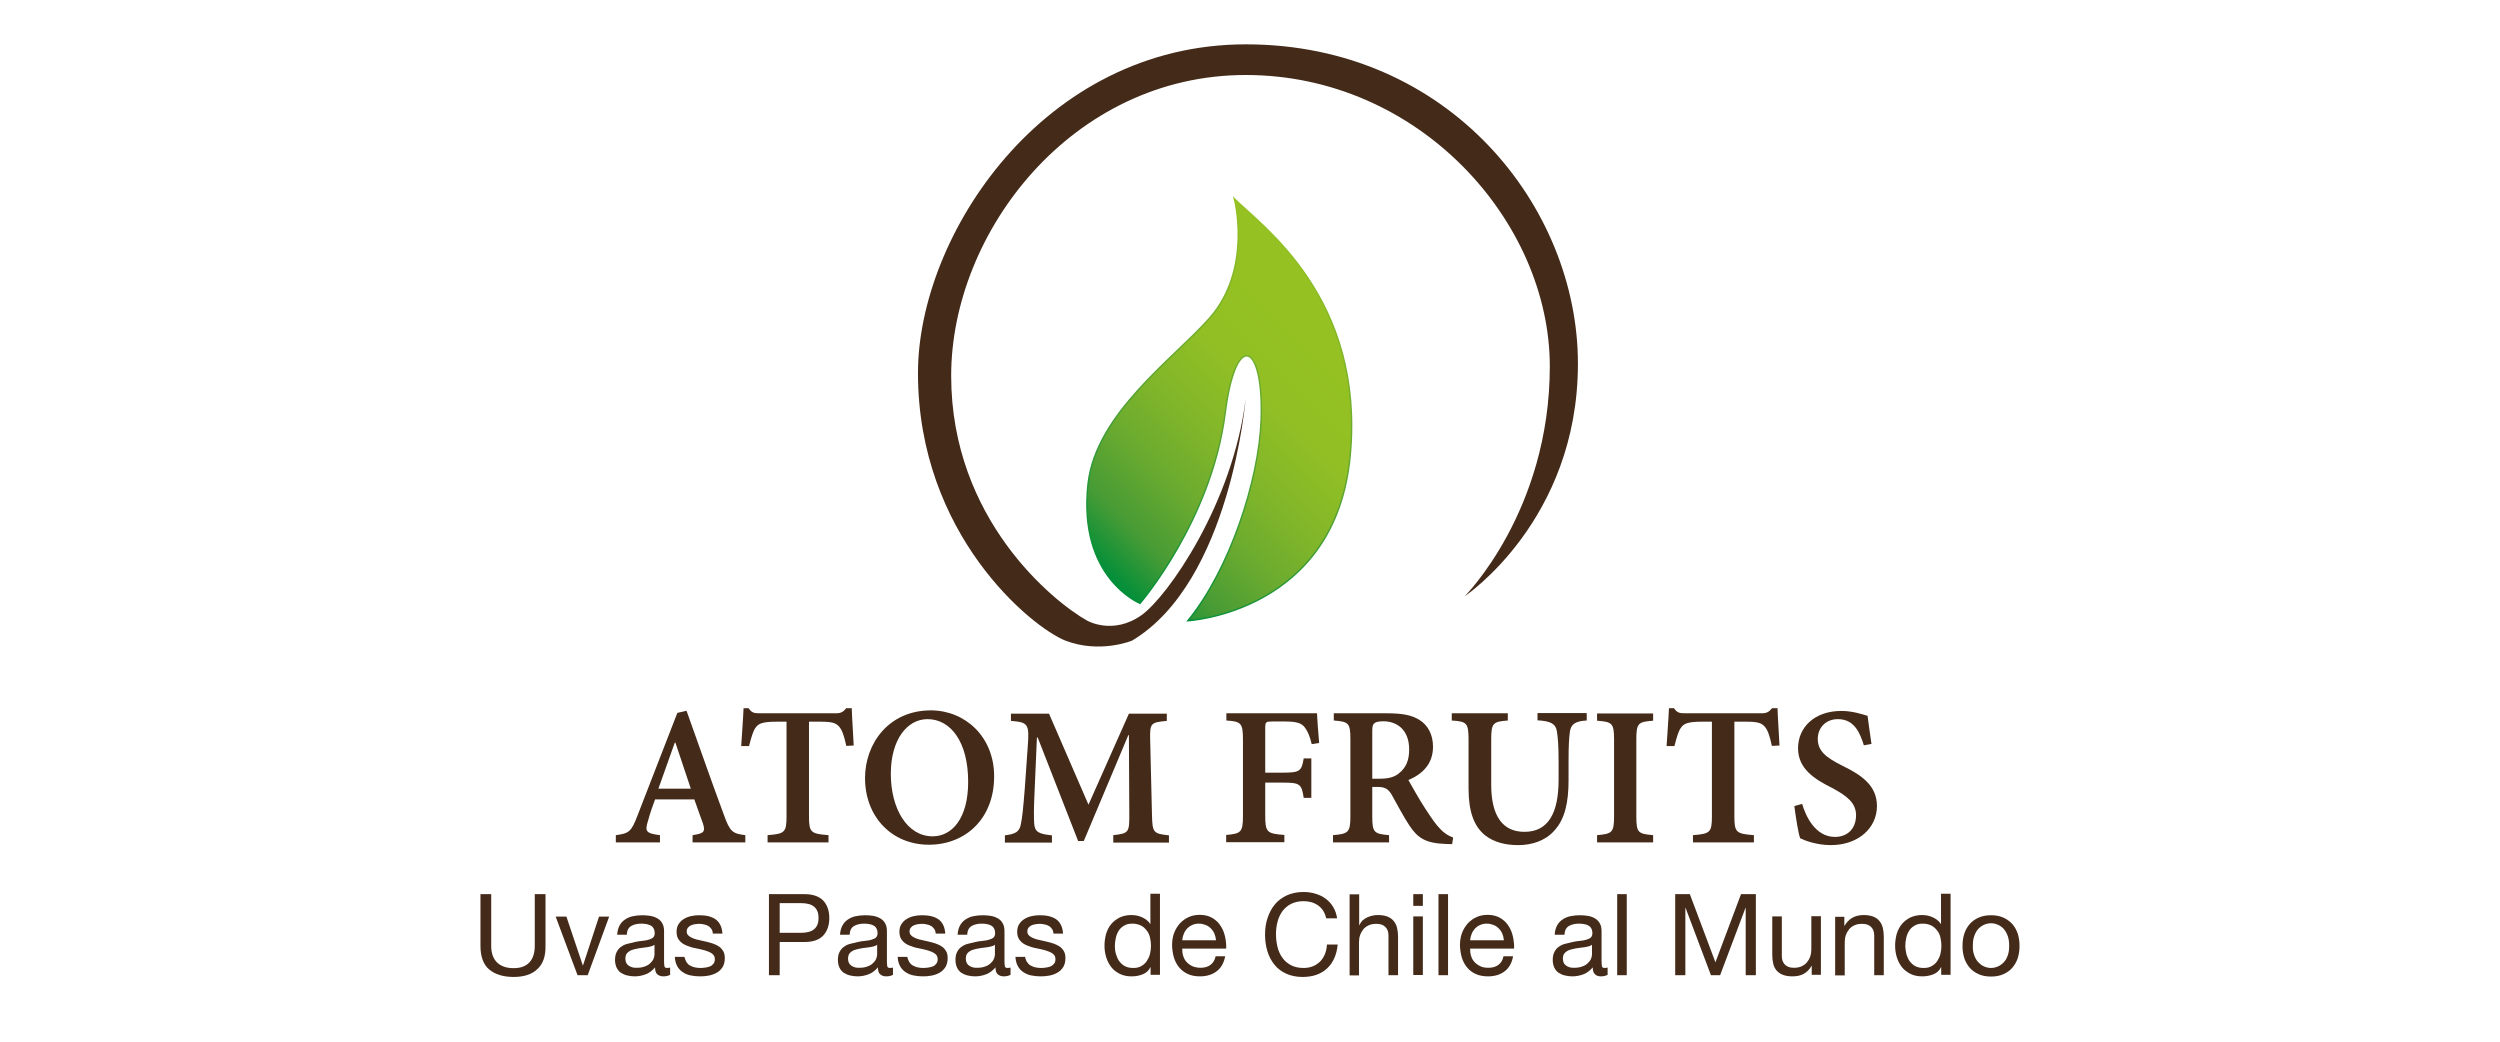 <?xml version="1.0" encoding="UTF-8"?>
<!-- Generator: Adobe Illustrator 25.2.3, SVG Export Plug-In . SVG Version: 6.00 Build 0)  -->
<svg xmlns="http://www.w3.org/2000/svg" xmlns:xlink="http://www.w3.org/1999/xlink" version="1.1" id="Capa_1" x="0px" y="0px" viewBox="0 0 1280 533.3" style="enable-background:new 0 0 1280 533.3;" xml:space="preserve">
<style type="text/css">
	.st0{fill:url(#SVGID_1_);stroke:url(#SVGID_2_);stroke-width:0.75;stroke-miterlimit:10;}
	.st1{fill:#442A19;}
</style>
<g>
	<g>
		<linearGradient id="SVGID_1_" gradientUnits="userSpaceOnUse" x1="558.588" y1="287.015" x2="688.557" y2="157.046">
			<stop offset="0" style="stop-color:#008E39"></stop>
			<stop offset="0.139" style="stop-color:#469B35"></stop>
			<stop offset="0.315" style="stop-color:#6BAB2F"></stop>
			<stop offset="0.494" style="stop-color:#83B729"></stop>
			<stop offset="0.674" style="stop-color:#91BF24"></stop>
			<stop offset="0.86" style="stop-color:#95C122"></stop>
		</linearGradient>
		<linearGradient id="SVGID_2_" gradientUnits="userSpaceOnUse" x1="584.651" y1="310.008" x2="687.03" y2="132.682">
			<stop offset="0" style="stop-color:#008E39"></stop>
			<stop offset="0.477" style="stop-color:#59A332"></stop>
			<stop offset="1" style="stop-color:#95C122"></stop>
			<stop offset="1" style="stop-color:#000000"></stop>
		</linearGradient>
		<path class="st0" d="M583.7,308.9c0,0,36.6-42.4,43.6-97.4c5.4-42.9,19.8-36.1,18.4,3.4c-1.1,31.3-16.3,77-37.5,102.9    c0,0,75.6-4.1,83.1-84.5c7.5-80.4-44.7-117.2-59.3-131.5c0,0,9.5,36.1-12.9,61.3c-18.3,20.6-57.9,48.6-62,84.5    C551.7,295.9,583.7,308.9,583.7,308.9z"></path>
		<path class="st1" d="M749.9,305.3c0,0,43.6-43.5,43.6-117.7S726.6,38.4,637.8,38.4S487,118.8,487,192.4s52.6,115.8,69.5,125.3    c0,0,13.1,7.7,27.9-2.7c13.4-9.5,46.9-57.2,53.4-111c0,0-7.7,93.9-58.2,124c0,0-16.4,6.8-34.1,0C528.3,321.2,470,273.8,470,191    c0-70.2,63.9-168.3,167.9-168.3s170,83.1,170,163.5S749.9,305.3,749.9,305.3z"></path>
	</g>
	<g>
		<path class="st1" d="M354.6,431.3v-3.7c6-0.9,6.6-1.8,5.3-6c-1.2-3.2-2.8-7.8-4.4-12.3h-20.1c-1.2,3.2-2.5,6.8-3.6,10.9    c-1.7,5.4-1.2,6.5,6.1,7.4v3.7h-22.6v-3.7c6.6-0.9,7.9-1.5,11.2-10.3l20.3-52.3l4.7-1.1c6.2,17.2,12.7,36.1,19.1,53.2    c3.1,8.7,4.4,9.7,11,10.5v3.7H354.6z M345.8,380.2h-0.3l-8.4,23.6h16.6L345.8,380.2z"></path>
		<path class="st1" d="M433.3,381.9c-1.1-5.2-2.1-8-3.6-9.8c-1.8-2-3.6-2.6-9.9-2.6h-5.6v48.4c0,8.3,0.9,9,10,9.7v3.7h-31.2v-3.7    c8.8-0.7,9.7-1.4,9.7-9.7v-48.4h-4.9c-7.5,0-9.4,1-10.8,2.9c-1.4,1.7-2.3,5-3.5,9.6h-4c0.4-6.9,1-14,1.2-19.4h2.6    c1.5,2.3,2.8,2.6,5.5,2.6h39.2c2.6,0,3.7-0.7,5.3-2.6h2.8c0.1,4.4,0.7,12.8,1,19.1L433.3,381.9z"></path>
		<path class="st1" d="M509,397.5c0,22-15,35-33.4,35c-19,0-32.7-14.3-32.7-34.1c0-17.7,12.1-34.7,33.8-34.7    C494.2,363.8,509,377.2,509,397.5z M456.1,396.2c0,17.9,8.4,32,21.4,32c9.9,0,18.2-9.1,18.2-27.9c0-20.5-9-32.1-20.8-32.1    C464.5,368.2,456.1,378.6,456.1,396.2z"></path>
		<path class="st1" d="M570,431.3v-3.7c7.9-0.9,8.3-1.3,8.2-11l-0.2-40.2h-0.3l-22.8,54.2h-2.9l-20.7-53h-0.4l-1.2,27.8    c-0.4,8.5-0.4,12.9-0.2,16.2c0.3,4.5,2.5,5.4,9.1,6.1v3.7h-24.1v-3.7c5.6-0.7,7.5-1.9,8.2-5.8c0.7-3.3,1.2-8.2,2-18.3l1.5-21.3    c0.9-11.7,0.2-12.5-8.6-13.2v-3.7h19.5l20.2,46.6l20.7-46.6h19.4v3.7c-8.4,0.8-8.7,1.1-8.5,10.1l0.9,37.5c0.2,9.7,0.6,10.1,8.7,11    v3.7H570z"></path>
		<path class="st1" d="M671.6,381c-1-4.1-2-6.5-3.5-8.5c-1.7-2.3-4.2-3.1-10.4-3.1h-6.2c-3.4,0-3.7,0.2-3.7,3.5v22.7h9    c8.8,0,9.6-0.8,10.7-7.3h3.9v20.2h-3.9c-1.1-7.1-1.9-7.8-10.7-7.8h-9v16.8c0,8.7,0.9,9.3,9.8,10v3.7h-29.8v-3.7    c7.6-0.7,8.6-1.3,8.6-10v-38.7c0-8.7-1-9.4-8.5-9.9v-3.7h46.4c0.1,2.4,0.6,9.6,1.1,15.2L671.6,381z"></path>
		<path class="st1" d="M743.5,432.2c-1,0-2.2-0.1-3.4-0.1c-10.4-0.4-14.3-3.1-18.6-9.6c-2.9-4.4-6.1-10.5-8.9-15.5    c-1.7-2.9-3.3-4.1-7.4-4.1h-2.6v15c0,8.4,0.9,9,8.6,9.7v3.7h-28.7v-3.7c7.8-0.7,8.9-1.3,8.9-9.7v-39.5c0-8.3-1-8.9-8.5-9.5v-3.7    h27c8,0,13,0.9,17,3.5c4.1,2.6,6.8,7.3,6.8,13.6c0,8.9-5.4,14-12.6,17.1c1.7,3,5.5,9.8,8.5,14.4c3.6,5.5,5.5,8.3,7.7,10.5    c2.4,2.6,4.5,3.7,6.7,4.5L743.5,432.2z M706.4,398.7c4.4,0,7.6-0.8,9.9-2.8c3.7-2.9,5.2-6.9,5.2-12.1c0-10.6-6.7-14.5-13.2-14.5    c-2.6,0-4.1,0.4-4.7,1.1c-0.8,0.6-1,1.8-1,4.1v24.2H706.4z"></path>
		<path class="st1" d="M812.4,368.9c-5.7,0.3-8,1.8-8.6,5.6c-0.4,3-0.7,6.8-0.7,15.2v9.8c0,11.2-1.8,20-7.5,26    c-4.5,5-11.4,7.2-18.2,7.2c-6.3,0-12.3-1.3-17-5c-5.7-4.6-8.5-12.1-8.5-23.9v-24.9c0-8.8-0.9-9.5-8.6-10v-3.7H772v3.7    c-7.6,0.6-8.5,1.2-8.5,10v22.9c0,15.9,5.8,24.1,17,24.1c12.3,0,17.5-9.7,17.5-26.7v-9.6c0-8.3-0.4-12.2-0.9-15.3    c-0.6-3.6-2.9-5.1-9.9-5.5v-3.7h25.2V368.9z"></path>
		<path class="st1" d="M817.7,431.3v-3.7c7.7-0.7,8.7-1.3,8.7-9.7v-39.2c0-8.5-1-9.1-8.7-9.7v-3.7h28.7v3.7    c-7.7,0.6-8.6,1.2-8.6,9.7v39.2c0,8.5,0.9,9,8.6,9.7v3.7H817.7z"></path>
		<path class="st1" d="M907.2,381.9c-1.1-5.2-2.1-8-3.6-9.8c-1.8-2-3.6-2.6-9.9-2.6H888v48.4c0,8.3,0.9,9,10,9.7v3.7h-31.2v-3.7    c8.8-0.7,9.7-1.4,9.7-9.7v-48.4h-4.9c-7.5,0-9.4,1-10.8,2.9c-1.4,1.7-2.3,5-3.5,9.6h-4c0.4-6.9,1-14,1.2-19.4h2.6    c1.5,2.3,2.8,2.6,5.5,2.6H902c2.6,0,3.7-0.7,5.3-2.6h2.8c0.1,4.4,0.7,12.8,1,19.1L907.2,381.9z"></path>
		<path class="st1" d="M954.3,381.6c-2-6.4-4.9-13.4-13.3-13.4c-6.4,0-10.3,4.6-10.3,10.1c0,6.3,4.3,9.6,12.7,13.8    c9.4,4.6,17.6,9.9,17.6,20.6c0,11.2-9.5,20-23.7,20c-3.9,0-7.2-0.7-9.9-1.4c-2.8-0.8-4.5-1.5-5.7-2.1c-1-2.6-2.2-10.5-3-16.5    l4-1.1c1.8,6.2,6.7,16.9,16.8,16.9c6.6,0,10.8-4.4,10.8-11.1c0-6.5-5-10.1-12.5-14.1c-8.8-4.4-17.2-9.7-17.2-20.2    c0-10.6,8.3-19.1,22.2-19.1c5.6,0,10.7,1.7,13.4,2.5c0.4,3.6,1.1,7.9,2,14.4L954.3,381.6z"></path>
	</g>
	<g>
		<path class="st1" d="M275.1,496.2c-2.8,2.7-6.9,4-12.1,4c-5.3,0-9.5-1.3-12.5-3.8s-4.5-6.6-4.5-12.1v-26.5h5.5v26.5    c0,3.7,1,6.5,3,8.5c2,1.9,4.8,2.9,8.5,2.9c3.5,0,6.2-1,8-2.9c1.8-1.9,2.8-4.7,2.8-8.5v-26.5h5.5v26.5    C279.4,489.6,278,493.6,275.1,496.2z"></path>
		<path class="st1" d="M295.7,499.3l-11.2-30h5.5l8.4,25h0.1l8.2-25h5.2l-11,30H295.7z"></path>
		<path class="st1" d="M343.1,499.1c-0.9,0.5-2,0.8-3.5,0.8c-1.3,0-2.3-0.4-3.1-1.1c-0.8-0.7-1.1-1.9-1.1-3.5    c-1.4,1.6-2.9,2.8-4.7,3.5c-1.8,0.7-3.7,1.1-5.8,1.1c-1.4,0-2.6-0.2-3.9-0.5c-1.2-0.3-2.3-0.8-3.2-1.4c-0.9-0.7-1.6-1.5-2.1-2.6    c-0.5-1.1-0.8-2.4-0.8-3.9c0-1.7,0.3-3.1,0.9-4.2c0.6-1.1,1.3-2,2.3-2.6c0.9-0.7,2-1.2,3.3-1.5c1.2-0.3,2.5-0.6,3.7-0.9    c1.4-0.3,2.6-0.5,3.9-0.6c1.2-0.1,2.3-0.3,3.2-0.6c0.9-0.3,1.7-0.6,2.2-1.1c0.5-0.5,0.8-1.2,0.8-2.1c0-1.1-0.2-2-0.6-2.6    c-0.4-0.7-0.9-1.2-1.6-1.5c-0.6-0.3-1.4-0.6-2.2-0.7c-0.8-0.1-1.6-0.2-2.4-0.2c-2.1,0-3.8,0.4-5.2,1.2c-1.4,0.8-2.2,2.3-2.3,4.5    H316c0.1-1.9,0.5-3.4,1.2-4.7c0.7-1.3,1.6-2.3,2.8-3.1c1.2-0.8,2.5-1.4,4-1.7c1.5-0.3,3.1-0.5,4.8-0.5c1.4,0,2.7,0.1,4,0.3    c1.3,0.2,2.5,0.6,3.6,1.2c1.1,0.6,2,1.4,2.6,2.5c0.7,1.1,1,2.5,1,4.2v15.4c0,1.2,0.1,2,0.2,2.6c0.1,0.5,0.6,0.8,1.4,0.8    c0.4,0,0.9-0.1,1.5-0.2V499.1z M335.1,483.7c-0.6,0.5-1.4,0.8-2.4,1c-1,0.2-2.1,0.4-3.2,0.5c-1.1,0.1-2.2,0.3-3.3,0.5    c-1.1,0.2-2.1,0.5-3,0.8c-0.9,0.4-1.6,0.9-2.2,1.6c-0.6,0.7-0.8,1.7-0.8,2.9c0,0.8,0.2,1.5,0.5,2.1c0.3,0.6,0.8,1,1.3,1.4    c0.5,0.3,1.1,0.6,1.8,0.8c0.7,0.2,1.4,0.2,2.2,0.2c1.6,0,3-0.2,4.2-0.7c1.2-0.4,2.1-1,2.8-1.7c0.7-0.7,1.3-1.4,1.6-2.2    c0.3-0.8,0.5-1.5,0.5-2.2V483.7z"></path>
		<path class="st1" d="M351.4,492.5c0.5,0.8,1.1,1.4,1.8,1.8c0.8,0.4,1.6,0.8,2.6,1c0.9,0.2,1.9,0.3,2.9,0.3c0.8,0,1.6-0.1,2.4-0.2    c0.9-0.1,1.6-0.3,2.4-0.6s1.3-0.8,1.8-1.4c0.5-0.6,0.7-1.4,0.7-2.3c0-1.3-0.5-2.2-1.5-2.9c-1-0.7-2.2-1.2-3.6-1.6    c-1.5-0.4-3-0.8-4.7-1.1c-1.7-0.3-3.3-0.8-4.7-1.4c-1.5-0.6-2.7-1.4-3.6-2.5c-1-1.1-1.5-2.6-1.5-4.5c0-1.5,0.3-2.8,1-3.9    c0.7-1.1,1.6-2,2.6-2.6c1.1-0.7,2.3-1.2,3.6-1.5c1.3-0.3,2.7-0.5,4-0.5c1.7,0,3.3,0.1,4.7,0.4c1.4,0.3,2.7,0.8,3.8,1.5    c1.1,0.7,2,1.7,2.6,2.9c0.7,1.2,1,2.7,1.2,4.6H365c-0.1-1-0.3-1.8-0.8-2.4c-0.4-0.6-1-1.2-1.6-1.5c-0.7-0.4-1.4-0.7-2.2-0.8    c-0.8-0.2-1.6-0.3-2.4-0.3c-0.7,0-1.5,0.1-2.2,0.2c-0.8,0.1-1.4,0.3-2.1,0.6c-0.6,0.3-1.1,0.7-1.5,1.2c-0.4,0.5-0.6,1.1-0.6,1.9    c0,0.9,0.3,1.6,0.9,2.1c0.6,0.6,1.4,1,2.3,1.4c0.9,0.4,2,0.7,3.1,0.9c1.2,0.3,2.3,0.5,3.5,0.8c1.2,0.3,2.5,0.6,3.6,1    c1.2,0.4,2.2,0.9,3.1,1.5c0.9,0.6,1.6,1.4,2.2,2.4c0.6,1,0.8,2.2,0.8,3.6c0,1.8-0.4,3.3-1.1,4.5c-0.8,1.2-1.7,2.2-3,2.9    c-1.2,0.7-2.6,1.2-4.1,1.5c-1.5,0.3-3,0.4-4.6,0.4c-1.7,0-3.3-0.2-4.8-0.5c-1.5-0.3-2.8-0.9-4-1.7c-1.2-0.8-2.1-1.8-2.8-3.1    c-0.7-1.3-1.1-2.9-1.2-4.7h4.9C350.7,490.9,351,491.8,351.4,492.5z"></path>
		<path class="st1" d="M411.9,457.8c4.2,0,7.4,1.1,9.5,3.2c2.1,2.2,3.2,5.2,3.2,9c0,3.9-1.1,6.9-3.2,9.1c-2.2,2.2-5.3,3.2-9.5,3.2    h-12.7v17h-5.5v-41.5H411.9z M410,477.6c3.1,0,5.4-0.6,6.9-1.9c1.5-1.3,2.2-3.2,2.2-5.7c0-2.5-0.7-4.4-2.2-5.7    c-1.5-1.3-3.7-1.9-6.9-1.9h-10.8v15.2H410z"></path>
		<path class="st1" d="M457.2,499.1c-0.9,0.5-2,0.8-3.5,0.8c-1.3,0-2.3-0.4-3.1-1.1c-0.8-0.7-1.1-1.9-1.1-3.5    c-1.4,1.6-2.9,2.8-4.7,3.5c-1.8,0.7-3.7,1.1-5.8,1.1c-1.4,0-2.6-0.2-3.9-0.5c-1.2-0.3-2.3-0.8-3.2-1.4c-0.9-0.7-1.6-1.5-2.1-2.6    c-0.5-1.1-0.8-2.4-0.8-3.9c0-1.7,0.3-3.1,0.9-4.2c0.6-1.1,1.3-2,2.3-2.6c0.9-0.7,2-1.2,3.3-1.5c1.2-0.3,2.5-0.6,3.7-0.9    c1.4-0.3,2.6-0.5,3.9-0.6c1.2-0.1,2.3-0.3,3.2-0.6c0.9-0.3,1.7-0.6,2.2-1.1c0.5-0.5,0.8-1.2,0.8-2.1c0-1.1-0.2-2-0.6-2.6    c-0.4-0.7-0.9-1.2-1.6-1.5c-0.6-0.3-1.4-0.6-2.2-0.7c-0.8-0.1-1.6-0.2-2.4-0.2c-2.1,0-3.8,0.4-5.2,1.2c-1.4,0.8-2.2,2.3-2.3,4.5    h-4.9c0.1-1.9,0.5-3.4,1.2-4.7c0.7-1.3,1.6-2.3,2.8-3.1c1.2-0.8,2.5-1.4,4-1.7c1.5-0.3,3.1-0.5,4.8-0.5c1.4,0,2.7,0.1,4,0.3    c1.3,0.2,2.5,0.6,3.6,1.2c1.1,0.6,2,1.4,2.6,2.5c0.7,1.1,1,2.5,1,4.2v15.4c0,1.2,0.1,2,0.2,2.6c0.1,0.5,0.6,0.8,1.4,0.8    c0.4,0,0.9-0.1,1.5-0.2V499.1z M449.1,483.7c-0.6,0.5-1.4,0.8-2.4,1c-1,0.2-2.1,0.4-3.2,0.5c-1.1,0.1-2.2,0.3-3.3,0.5    c-1.1,0.2-2.1,0.5-3,0.8c-0.9,0.4-1.6,0.9-2.2,1.6c-0.6,0.7-0.8,1.7-0.8,2.9c0,0.8,0.2,1.5,0.5,2.1c0.3,0.6,0.8,1,1.3,1.4    c0.5,0.3,1.1,0.6,1.8,0.8c0.7,0.2,1.4,0.2,2.2,0.2c1.6,0,3-0.2,4.2-0.7c1.2-0.4,2.1-1,2.8-1.7c0.7-0.7,1.3-1.4,1.6-2.2    c0.3-0.8,0.5-1.5,0.5-2.2V483.7z"></path>
		<path class="st1" d="M465.5,492.5c0.5,0.8,1.1,1.4,1.8,1.8c0.8,0.4,1.6,0.8,2.6,1c0.9,0.2,1.9,0.3,2.9,0.3c0.8,0,1.6-0.1,2.4-0.2    c0.9-0.1,1.6-0.3,2.4-0.6s1.3-0.8,1.8-1.4c0.5-0.6,0.7-1.4,0.7-2.3c0-1.3-0.5-2.2-1.5-2.9c-1-0.7-2.2-1.2-3.6-1.6    c-1.5-0.4-3-0.8-4.7-1.1c-1.7-0.3-3.3-0.8-4.7-1.4c-1.5-0.6-2.7-1.4-3.6-2.5c-1-1.1-1.5-2.6-1.5-4.5c0-1.5,0.3-2.8,1-3.9    c0.7-1.1,1.6-2,2.6-2.6c1.1-0.7,2.3-1.2,3.6-1.5c1.3-0.3,2.7-0.5,4-0.5c1.7,0,3.3,0.1,4.7,0.4c1.4,0.3,2.7,0.8,3.8,1.5    c1.1,0.7,2,1.7,2.6,2.9c0.7,1.2,1,2.7,1.2,4.6h-4.9c-0.1-1-0.3-1.8-0.8-2.4c-0.4-0.6-1-1.2-1.6-1.5c-0.7-0.4-1.4-0.7-2.2-0.8    c-0.8-0.2-1.6-0.3-2.4-0.3c-0.7,0-1.5,0.1-2.2,0.2c-0.8,0.1-1.4,0.3-2.1,0.6c-0.6,0.3-1.1,0.7-1.5,1.2c-0.4,0.5-0.6,1.1-0.6,1.9    c0,0.9,0.3,1.6,0.9,2.1c0.6,0.6,1.4,1,2.3,1.4c0.9,0.4,2,0.7,3.1,0.9c1.2,0.3,2.3,0.5,3.5,0.8c1.2,0.3,2.5,0.6,3.6,1    c1.2,0.4,2.2,0.9,3.1,1.5c0.9,0.6,1.6,1.4,2.2,2.4c0.6,1,0.8,2.2,0.8,3.6c0,1.8-0.4,3.3-1.1,4.5c-0.8,1.2-1.7,2.2-3,2.9    c-1.2,0.7-2.6,1.2-4.1,1.5c-1.5,0.3-3,0.4-4.6,0.4c-1.7,0-3.3-0.2-4.8-0.5c-1.5-0.3-2.8-0.9-4-1.7c-1.2-0.8-2.1-1.8-2.8-3.1    c-0.7-1.3-1.1-2.9-1.2-4.7h4.9C464.8,490.9,465.1,491.8,465.5,492.5z"></path>
		<path class="st1" d="M517.4,499.1c-0.9,0.5-2,0.8-3.5,0.8c-1.3,0-2.3-0.4-3.1-1.1c-0.8-0.7-1.1-1.9-1.1-3.5    c-1.4,1.6-2.9,2.8-4.7,3.5c-1.8,0.7-3.7,1.1-5.8,1.1c-1.4,0-2.6-0.2-3.9-0.5c-1.2-0.3-2.3-0.8-3.2-1.4c-0.9-0.7-1.6-1.5-2.1-2.6    c-0.5-1.1-0.8-2.4-0.8-3.9c0-1.7,0.3-3.1,0.9-4.2c0.6-1.1,1.3-2,2.3-2.6c0.9-0.7,2-1.2,3.3-1.5s2.5-0.6,3.7-0.9    c1.4-0.3,2.6-0.5,3.9-0.6c1.2-0.1,2.3-0.3,3.2-0.6c0.9-0.3,1.7-0.6,2.2-1.1c0.5-0.5,0.8-1.2,0.8-2.1c0-1.1-0.2-2-0.6-2.6    c-0.4-0.7-0.9-1.2-1.6-1.5c-0.6-0.3-1.4-0.6-2.2-0.7c-0.8-0.1-1.6-0.2-2.4-0.2c-2.1,0-3.8,0.4-5.2,1.2c-1.4,0.8-2.2,2.3-2.3,4.5    h-4.9c0.1-1.9,0.5-3.4,1.2-4.7c0.7-1.3,1.6-2.3,2.8-3.1c1.2-0.8,2.5-1.4,4-1.7c1.5-0.3,3.1-0.5,4.8-0.5c1.4,0,2.7,0.1,4,0.3    c1.3,0.2,2.5,0.6,3.6,1.2c1.1,0.6,2,1.4,2.6,2.5c0.7,1.1,1,2.5,1,4.2v15.4c0,1.2,0.1,2,0.2,2.6c0.1,0.5,0.6,0.8,1.4,0.8    c0.4,0,0.9-0.1,1.5-0.2V499.1z M509.4,483.7c-0.6,0.5-1.4,0.8-2.4,1c-1,0.2-2.1,0.4-3.2,0.5c-1.1,0.1-2.2,0.3-3.3,0.5    c-1.1,0.2-2.1,0.5-3,0.8c-0.9,0.4-1.6,0.9-2.2,1.6c-0.6,0.7-0.8,1.7-0.8,2.9c0,0.8,0.2,1.5,0.5,2.1c0.3,0.6,0.8,1,1.3,1.4    c0.5,0.3,1.1,0.6,1.8,0.8c0.7,0.2,1.4,0.2,2.2,0.2c1.6,0,3-0.2,4.2-0.7c1.2-0.4,2.1-1,2.8-1.7c0.7-0.7,1.3-1.4,1.6-2.2    c0.3-0.8,0.5-1.5,0.5-2.2V483.7z"></path>
		<path class="st1" d="M525.8,492.5c0.5,0.8,1.1,1.4,1.8,1.8c0.8,0.4,1.6,0.8,2.6,1c0.9,0.2,1.9,0.3,2.9,0.3c0.8,0,1.6-0.1,2.4-0.2    c0.9-0.1,1.6-0.3,2.4-0.6c0.7-0.3,1.3-0.8,1.8-1.4c0.5-0.6,0.7-1.4,0.7-2.3c0-1.3-0.5-2.2-1.5-2.9c-1-0.7-2.2-1.2-3.6-1.6    c-1.5-0.4-3-0.8-4.7-1.1c-1.7-0.3-3.3-0.8-4.7-1.4c-1.5-0.6-2.7-1.4-3.6-2.5c-1-1.1-1.5-2.6-1.5-4.5c0-1.5,0.3-2.8,1-3.9    c0.7-1.1,1.6-2,2.6-2.6c1.1-0.7,2.3-1.2,3.6-1.5c1.3-0.3,2.7-0.5,4-0.5c1.7,0,3.3,0.1,4.7,0.4c1.4,0.3,2.7,0.8,3.8,1.5    c1.1,0.7,2,1.7,2.6,2.9c0.7,1.2,1,2.7,1.2,4.6h-4.9c-0.1-1-0.3-1.8-0.8-2.4c-0.4-0.6-1-1.2-1.6-1.5c-0.7-0.4-1.4-0.7-2.2-0.8    c-0.8-0.2-1.6-0.3-2.4-0.3c-0.7,0-1.5,0.1-2.2,0.2c-0.8,0.1-1.4,0.3-2.1,0.6c-0.6,0.3-1.1,0.7-1.5,1.2c-0.4,0.5-0.6,1.1-0.6,1.9    c0,0.9,0.3,1.6,0.9,2.1c0.6,0.6,1.4,1,2.3,1.4c0.9,0.4,2,0.7,3.1,0.9c1.2,0.3,2.3,0.5,3.5,0.8c1.2,0.3,2.5,0.6,3.6,1    c1.2,0.4,2.2,0.9,3.1,1.5c0.9,0.6,1.6,1.4,2.2,2.4c0.6,1,0.8,2.2,0.8,3.6c0,1.8-0.4,3.3-1.1,4.5c-0.8,1.2-1.7,2.2-3,2.9    c-1.2,0.7-2.6,1.2-4.1,1.5c-1.5,0.3-3,0.4-4.6,0.4c-1.7,0-3.3-0.2-4.8-0.5c-1.5-0.3-2.8-0.9-4-1.7c-1.2-0.8-2.1-1.8-2.8-3.1    s-1.1-2.9-1.2-4.7h4.9C525.1,490.9,525.3,491.8,525.8,492.5z"></path>
		<path class="st1" d="M589.1,499.3v-4.1H589c-0.8,1.7-2.1,2.9-3.8,3.6c-1.7,0.7-3.7,1.1-5.8,1.1c-2.3,0-4.3-0.4-6.1-1.3    s-3.2-2-4.3-3.4c-1.1-1.4-2-3.1-2.6-5c-0.6-1.9-0.9-3.9-0.9-6c0-2.1,0.3-4.1,0.8-6c0.6-1.9,1.4-3.6,2.6-5c1.1-1.4,2.6-2.5,4.3-3.4    c1.7-0.8,3.7-1.3,6-1.3c0.8,0,1.6,0.1,2.5,0.2c0.9,0.2,1.8,0.4,2.7,0.8c0.9,0.4,1.7,0.8,2.5,1.4c0.8,0.6,1.5,1.3,2,2.2h0.1v-15.5    h4.9v41.5H589.1z M571.4,488.6c0.4,1.3,0.9,2.5,1.7,3.6c0.8,1,1.7,1.9,2.9,2.5c1.2,0.6,2.6,0.9,4.2,0.9c1.7,0,3.1-0.3,4.2-1    c1.2-0.7,2.1-1.5,2.8-2.6c0.7-1.1,1.3-2.3,1.6-3.6c0.3-1.4,0.5-2.7,0.5-4.1c0-1.5-0.2-2.9-0.5-4.3c-0.3-1.4-0.9-2.6-1.7-3.6    c-0.8-1-1.7-1.9-2.9-2.5c-1.2-0.6-2.7-1-4.4-1c-1.7,0-3.1,0.3-4.2,1c-1.2,0.7-2.1,1.5-2.8,2.6c-0.7,1.1-1.2,2.3-1.5,3.7    c-0.3,1.4-0.5,2.8-0.5,4.3C570.8,485.9,571,487.3,571.4,488.6z"></path>
		<path class="st1" d="M622.9,497.3c-2.2,1.7-5.1,2.6-8.5,2.6c-2.4,0-4.5-0.4-6.2-1.2c-1.8-0.8-3.2-1.9-4.4-3.3    c-1.2-1.4-2.1-3.1-2.7-5c-0.6-1.9-0.9-4-1-6.3c0-2.3,0.3-4.4,1-6.3c0.7-1.9,1.7-3.5,2.9-4.9c1.3-1.4,2.7-2.5,4.5-3.3    c1.7-0.8,3.6-1.2,5.7-1.2c2.7,0,4.9,0.6,6.7,1.7c1.8,1.1,3.2,2.5,4.2,4.2c1.1,1.7,1.8,3.6,2.2,5.6c0.4,2,0.6,3.9,0.5,5.8h-22.5    c0,1.3,0.1,2.6,0.5,3.7c0.3,1.2,0.9,2.2,1.7,3.1c0.8,0.9,1.8,1.6,3,2.2c1.2,0.5,2.6,0.8,4.2,0.8c2.1,0,3.8-0.5,5.1-1.5    c1.3-1,2.2-2.4,2.6-4.4h4.9C626.6,493.1,625.2,495.6,622.9,497.3z M621.8,478.1c-0.4-1-1-1.9-1.8-2.7c-0.8-0.8-1.6-1.4-2.7-1.8    c-1-0.4-2.2-0.7-3.4-0.7c-1.3,0-2.4,0.2-3.5,0.7s-1.9,1.1-2.6,1.8c-0.7,0.8-1.3,1.7-1.7,2.7c-0.4,1-0.7,2.1-0.8,3.3h17.3    C622.5,480.2,622.2,479.1,621.8,478.1z"></path>
		<path class="st1" d="M674.9,463.6c-2.1-1.5-4.6-2.2-7.5-2.2c-2.5,0-4.6,0.5-6.4,1.4c-1.8,0.9-3.2,2.2-4.4,3.7    c-1.1,1.6-2,3.4-2.5,5.4c-0.5,2-0.8,4.1-0.8,6.3c0,2.4,0.3,4.6,0.8,6.7c0.5,2.1,1.4,4,2.5,5.5c1.1,1.6,2.6,2.8,4.4,3.8    c1.8,0.9,3.9,1.4,6.4,1.4c1.8,0,3.4-0.3,4.9-0.9c1.4-0.6,2.6-1.4,3.7-2.5c1-1.1,1.8-2.3,2.4-3.8c0.6-1.5,0.9-3.1,1-4.8h5.5    c-0.5,5.2-2.3,9.3-5.4,12.2c-3.1,2.9-7.2,4.4-12.6,4.4c-3.2,0-6-0.6-8.4-1.7c-2.4-1.1-4.4-2.6-6-4.6s-2.8-4.2-3.6-6.9    c-0.8-2.6-1.2-5.5-1.2-8.5c0-3,0.4-5.9,1.3-8.5c0.9-2.7,2.1-5,3.7-6.9c1.6-2,3.7-3.5,6.2-4.7c2.5-1.1,5.3-1.7,8.5-1.7    c2.2,0,4.2,0.3,6.2,0.9c1.9,0.6,3.7,1.4,5.2,2.6c1.5,1.1,2.8,2.5,3.8,4.2c1,1.7,1.7,3.6,2,5.8H679    C678.4,467.3,677,465.1,674.9,463.6z"></path>
		<path class="st1" d="M695.9,457.8v15.9h0.1c0.4-0.9,0.9-1.7,1.6-2.4c0.7-0.6,1.5-1.2,2.4-1.6c0.9-0.4,1.8-0.7,2.7-0.9    c0.9-0.2,1.9-0.3,2.8-0.3c2,0,3.6,0.3,4.9,0.8c1.3,0.5,2.4,1.3,3.2,2.3c0.8,1,1.4,2.1,1.7,3.5c0.3,1.3,0.5,2.8,0.5,4.4v19.8h-4.9    v-20.3c0-1.9-0.5-3.3-1.6-4.4c-1.1-1.1-2.6-1.6-4.5-1.6c-1.5,0-2.8,0.2-3.9,0.7c-1.1,0.5-2,1.1-2.8,2c-0.7,0.9-1.3,1.9-1.7,3    c-0.4,1.1-0.6,2.4-0.6,3.7v17H691v-41.5H695.9z"></path>
		<path class="st1" d="M723.6,463.8v-6h4.9v6H723.6z M728.5,469.2v30h-4.9v-30H728.5z"></path>
		<path class="st1" d="M741.4,457.8v41.5h-4.9v-41.5H741.4z"></path>
		<path class="st1" d="M770.4,497.3c-2.2,1.7-5.1,2.6-8.5,2.6c-2.4,0-4.5-0.4-6.3-1.2c-1.8-0.8-3.2-1.9-4.4-3.3s-2.1-3.1-2.7-5    c-0.6-1.9-0.9-4-1-6.3c0-2.3,0.3-4.4,1-6.3c0.7-1.9,1.7-3.5,2.9-4.9c1.3-1.4,2.7-2.5,4.5-3.3c1.7-0.8,3.6-1.2,5.7-1.2    c2.7,0,4.9,0.6,6.7,1.7c1.8,1.1,3.2,2.5,4.2,4.2c1.1,1.7,1.8,3.6,2.2,5.6c0.4,2,0.6,3.9,0.5,5.8h-22.5c0,1.3,0.1,2.6,0.5,3.7    c0.3,1.2,0.9,2.2,1.7,3.1c0.8,0.9,1.8,1.6,3,2.2s2.6,0.8,4.2,0.8c2.1,0,3.8-0.5,5.1-1.5c1.3-1,2.2-2.4,2.6-4.4h4.9    C774.1,493.1,772.6,495.6,770.4,497.3z M769.2,478.1c-0.4-1-1-1.9-1.8-2.7s-1.6-1.4-2.7-1.8c-1-0.4-2.2-0.7-3.4-0.7    c-1.3,0-2.4,0.2-3.5,0.7c-1,0.4-1.9,1.1-2.6,1.8c-0.7,0.8-1.3,1.7-1.7,2.7c-0.4,1-0.7,2.1-0.8,3.3H770    C769.9,480.2,769.6,479.1,769.2,478.1z"></path>
		<path class="st1" d="M823.1,499.1c-0.9,0.5-2,0.8-3.5,0.8c-1.3,0-2.3-0.4-3-1.1c-0.8-0.7-1.1-1.9-1.1-3.5    c-1.4,1.6-2.9,2.8-4.7,3.5c-1.8,0.7-3.8,1.1-5.8,1.1c-1.4,0-2.6-0.2-3.9-0.5c-1.2-0.3-2.3-0.8-3.2-1.4c-0.9-0.7-1.6-1.5-2.1-2.6    c-0.5-1.1-0.8-2.4-0.8-3.9c0-1.7,0.3-3.1,0.9-4.2c0.6-1.1,1.3-2,2.3-2.6c0.9-0.7,2-1.2,3.3-1.5c1.2-0.3,2.5-0.6,3.7-0.9    c1.4-0.3,2.6-0.5,3.9-0.6c1.2-0.1,2.3-0.3,3.2-0.6c0.9-0.3,1.7-0.6,2.2-1.1c0.5-0.5,0.8-1.2,0.8-2.1c0-1.1-0.2-2-0.6-2.6    c-0.4-0.7-0.9-1.2-1.6-1.5c-0.6-0.3-1.4-0.6-2.2-0.7c-0.8-0.1-1.6-0.2-2.4-0.2c-2.1,0-3.8,0.4-5.2,1.2c-1.4,0.8-2.2,2.3-2.3,4.5    H796c0.1-1.9,0.5-3.4,1.2-4.7c0.7-1.3,1.6-2.3,2.8-3.1c1.2-0.8,2.5-1.4,4-1.7c1.5-0.3,3.1-0.5,4.8-0.5c1.4,0,2.7,0.1,4,0.3    c1.3,0.2,2.6,0.6,3.6,1.2c1.1,0.6,2,1.4,2.6,2.5c0.7,1.1,1,2.5,1,4.2v15.4c0,1.2,0.1,2,0.2,2.6c0.1,0.5,0.6,0.8,1.4,0.8    c0.4,0,0.9-0.1,1.5-0.2V499.1z M815.1,483.7c-0.6,0.5-1.4,0.8-2.4,1c-1,0.2-2.1,0.4-3.2,0.5c-1.1,0.1-2.2,0.3-3.3,0.5    c-1.1,0.2-2.1,0.5-3,0.8c-0.9,0.4-1.6,0.9-2.2,1.6c-0.6,0.7-0.8,1.7-0.8,2.9c0,0.8,0.2,1.5,0.5,2.1c0.3,0.6,0.8,1,1.3,1.4    c0.5,0.3,1.1,0.6,1.8,0.8c0.7,0.2,1.4,0.2,2.2,0.2c1.6,0,3-0.2,4.2-0.7c1.2-0.4,2.1-1,2.8-1.7c0.7-0.7,1.3-1.4,1.6-2.2    c0.3-0.8,0.5-1.5,0.5-2.2V483.7z"></path>
		<path class="st1" d="M832.9,457.8v41.5H828v-41.5H832.9z"></path>
		<path class="st1" d="M865.2,457.8l13.1,34.9l13.1-34.9h7.6v41.5h-5.2v-34.5h-0.1l-13,34.5H876l-13-34.5h-0.1v34.5h-5.2v-41.5    H865.2z"></path>
		<path class="st1" d="M927.6,499.3v-4.8h-0.1c-1,1.9-2.4,3.2-4,4.1c-1.6,0.9-3.5,1.3-5.8,1.3c-2,0-3.6-0.3-4.9-0.8    c-1.3-0.5-2.4-1.3-3.2-2.2c-0.8-1-1.4-2.1-1.7-3.5c-0.3-1.3-0.5-2.8-0.5-4.4v-19.8h4.9v20.3c0,1.9,0.5,3.3,1.6,4.4    s2.6,1.6,4.5,1.6c1.5,0,2.8-0.2,3.9-0.7c1.1-0.5,2-1.1,2.8-2c0.7-0.9,1.3-1.8,1.7-3c0.4-1.1,0.6-2.4,0.6-3.7v-17h4.9v30H927.6z"></path>
		<path class="st1" d="M944.3,469.2v4.8h0.1c2.1-3.6,5.3-5.5,9.8-5.5c2,0,3.6,0.3,4.9,0.8c1.3,0.5,2.4,1.3,3.2,2.3    c0.8,1,1.4,2.1,1.7,3.5c0.3,1.3,0.5,2.8,0.5,4.4v19.8h-4.9v-20.3c0-1.9-0.5-3.3-1.6-4.4c-1.1-1.1-2.6-1.6-4.5-1.6    c-1.5,0-2.8,0.2-3.9,0.7c-1.1,0.5-2,1.1-2.8,2c-0.7,0.9-1.3,1.9-1.7,3c-0.4,1.1-0.6,2.4-0.6,3.7v17h-4.9v-30H944.3z"></path>
		<path class="st1" d="M993.9,499.3v-4.1h-0.1c-0.8,1.7-2.1,2.9-3.8,3.6c-1.7,0.7-3.7,1.1-5.8,1.1c-2.3,0-4.3-0.4-6.1-1.3    c-1.7-0.9-3.2-2-4.3-3.4s-2-3.1-2.6-5c-0.6-1.9-0.9-3.9-0.9-6c0-2.1,0.3-4.1,0.8-6c0.6-1.9,1.4-3.6,2.6-5c1.1-1.4,2.6-2.5,4.3-3.4    c1.7-0.8,3.7-1.3,6-1.3c0.8,0,1.6,0.1,2.5,0.2c0.9,0.2,1.8,0.4,2.7,0.8c0.9,0.4,1.7,0.8,2.5,1.4s1.5,1.3,2,2.2h0.1v-15.5h4.9v41.5    H993.9z M976.1,488.6c0.4,1.3,0.9,2.5,1.7,3.6c0.8,1,1.7,1.9,2.9,2.5c1.2,0.6,2.6,0.9,4.2,0.9c1.7,0,3.1-0.3,4.2-1    c1.2-0.7,2.1-1.5,2.8-2.6c0.7-1.1,1.3-2.3,1.6-3.6c0.3-1.4,0.5-2.7,0.5-4.1c0-1.5-0.2-2.9-0.5-4.3c-0.3-1.4-0.9-2.6-1.7-3.6    c-0.8-1-1.7-1.9-2.9-2.5c-1.2-0.6-2.7-1-4.4-1c-1.7,0-3.1,0.3-4.2,1c-1.2,0.7-2.1,1.5-2.8,2.6c-0.7,1.1-1.2,2.3-1.5,3.7    c-0.3,1.4-0.5,2.8-0.5,4.3C975.6,485.9,975.8,487.3,976.1,488.6z"></path>
		<path class="st1" d="M1005.7,478.1c0.6-1.9,1.6-3.6,2.8-5c1.2-1.4,2.8-2.5,4.6-3.3c1.8-0.8,3.9-1.2,6.3-1.2c2.4,0,4.5,0.4,6.3,1.2    s3.3,1.9,4.6,3.3c1.2,1.4,2.2,3.1,2.8,5c0.6,1.9,0.9,4,0.9,6.2c0,2.2-0.3,4.3-0.9,6.2c-0.6,1.9-1.6,3.6-2.8,5    c-1.2,1.4-2.8,2.5-4.6,3.3c-1.8,0.8-3.9,1.2-6.3,1.2c-2.4,0-4.5-0.4-6.3-1.2c-1.8-0.8-3.4-1.9-4.6-3.3c-1.2-1.4-2.2-3.1-2.8-5    c-0.6-1.9-0.9-3.9-0.9-6.2C1004.8,482.1,1005.1,480,1005.7,478.1z M1010.8,489.1c0.5,1.4,1.2,2.6,2,3.5c0.9,0.9,1.8,1.7,3,2.2    c1.1,0.5,2.4,0.8,3.6,0.8s2.5-0.3,3.6-0.8c1.1-0.5,2.1-1.2,3-2.2c0.9-0.9,1.5-2.1,2-3.5c0.5-1.4,0.7-3,0.7-4.9    c0-1.8-0.2-3.4-0.7-4.9c-0.5-1.4-1.2-2.6-2-3.6c-0.9-1-1.9-1.7-3-2.2c-1.1-0.5-2.4-0.8-3.6-0.8s-2.5,0.3-3.6,0.8s-2.1,1.2-3,2.2    c-0.9,1-1.5,2.2-2,3.6c-0.5,1.4-0.7,3-0.7,4.9C1010,486.1,1010.3,487.7,1010.8,489.1z"></path>
	</g>
</g>
</svg>
